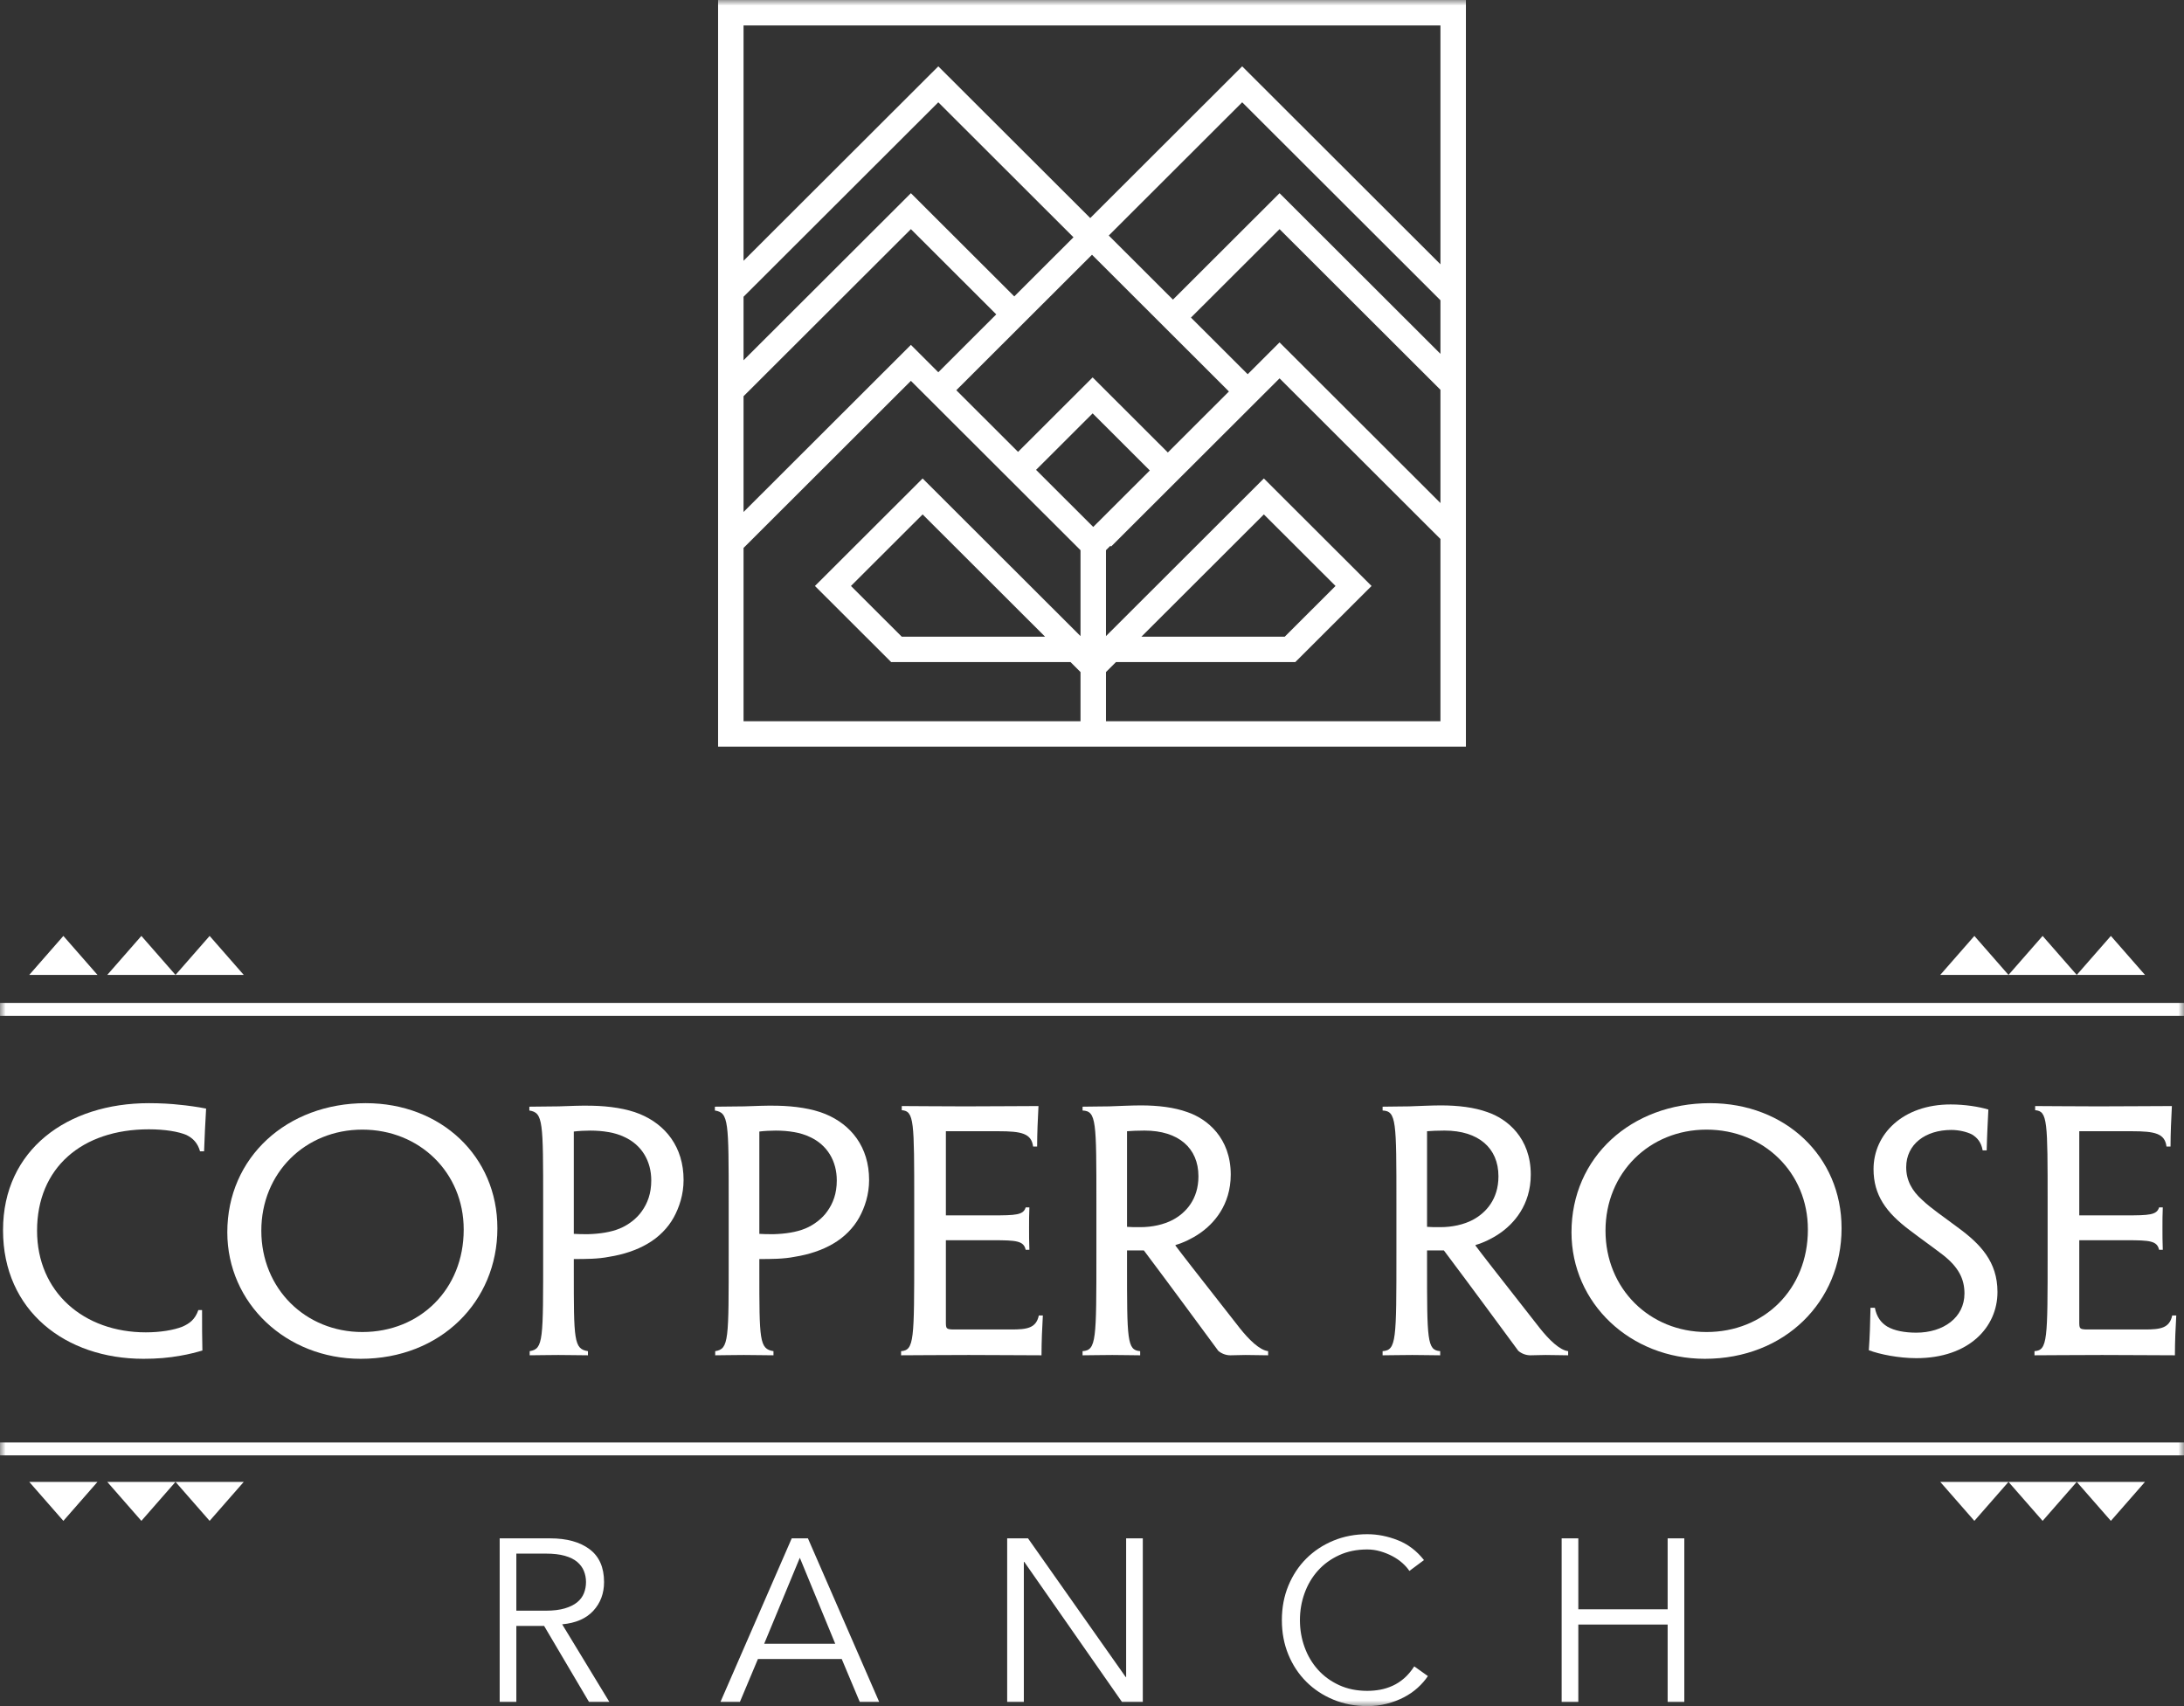 <?xml version="1.0" encoding="UTF-8"?> <svg xmlns="http://www.w3.org/2000/svg" xmlns:xlink="http://www.w3.org/1999/xlink" width="192px" height="150px" viewBox="0 0 192 150" version="1.1"><rect x="0" y="0" width="192" height="150" fill="#333333" stroke="none"/><title>Logo</title><defs><polygon id="path-1" points="0 150 192 150 192 0 0 0"></polygon></defs><g id="Page-1" stroke="none" stroke-width="1" fill="none" fill-rule="evenodd"><g id="Home-page-v4" transform="translate(-197, -3756)"><g id="Footer" transform="translate(0, 3699)"><g id="Logo" transform="translate(197, 57)"><polygon id="Fill-1" fill="#FFFFFF" points="18.429 133.714 21.429 130.286 15.429 130.286"></polygon><polygon id="Fill-2" fill="#FFFFFF" points="12.429 133.714 15.429 130.286 9.429 130.286"></polygon><polygon id="Fill-3" fill="#FFFFFF" points="5.571 133.714 8.571 130.286 2.571 130.286"></polygon><polygon id="Fill-4" fill="#FFFFFF" points="185.571 133.714 188.571 130.286 182.571 130.286"></polygon><polygon id="Fill-5" fill="#FFFFFF" points="179.571 133.714 182.571 130.286 176.571 130.286"></polygon><polygon id="Fill-6" fill="#FFFFFF" points="173.571 133.714 176.571 130.286 170.571 130.286"></polygon><polygon id="Fill-7" fill="#FFFFFF" points="173.571 82.286 170.571 85.714 176.571 85.714"></polygon><polygon id="Fill-8" fill="#FFFFFF" points="179.571 82.286 176.571 85.714 182.571 85.714"></polygon><polygon id="Fill-9" fill="#FFFFFF" points="185.571 82.286 182.571 85.714 188.571 85.714"></polygon><polygon id="Fill-10" fill="#FFFFFF" points="5.571 82.286 2.571 85.714 8.571 85.714"></polygon><polygon id="Fill-11" fill="#FFFFFF" points="12.429 82.286 9.429 85.714 15.429 85.714"></polygon><polygon id="Fill-12" fill="#FFFFFF" points="18.429 82.286 15.429 85.714 21.429 85.714"></polygon><g id="Group-43"><path d="M0.267,108.144 C0.267,101.082 5.922,96.99 13.086,96.99 C14.122,96.99 15.07,97.047 15.78,97.13 C16.431,97.187 17.438,97.326 18.119,97.467 C18.03,98.868 18.001,99.821 17.941,101.222 L17.586,101.222 C17.379,100.493 16.965,100.073 16.402,99.793 C15.692,99.485 14.478,99.288 13.086,99.288 C7.195,99.288 3.258,102.679 3.258,108.2 C3.258,113.609 7.372,117.139 12.819,117.139 C14.093,117.139 15.277,116.943 16.047,116.635 C16.668,116.355 17.142,116.018 17.438,115.178 L17.764,115.178 C17.764,116.467 17.764,117.812 17.793,118.736 C17.32,118.877 16.58,119.073 15.899,119.185 C14.833,119.381 13.797,119.465 12.612,119.465 C5.744,119.465 0.267,115.234 0.267,108.172 L0.267,108.144 Z" id="Fill-13" fill="#FFFFFF"></path><path d="M40.765,108.087 C40.765,103.099 36.887,99.316 31.854,99.316 C26.822,99.316 22.973,103.127 22.973,108.2 C22.973,113.3 26.851,117.111 31.854,117.111 C36.917,117.111 40.765,113.356 40.765,108.116 L40.765,108.087 Z M43.726,108.004 C43.726,114.42 38.752,119.465 31.706,119.465 C25.163,119.465 19.983,114.589 19.983,108.34 C19.983,101.754 25.223,96.99 32.15,96.99 C38.782,96.99 43.726,101.671 43.726,107.975 L43.726,108.004 Z" id="Fill-15" fill="#FFFFFF"></path><path d="M57.253,103.772 C57.253,102.09 56.424,100.661 54.884,99.961 C54.085,99.569 52.99,99.401 51.895,99.401 C51.45,99.401 50.888,99.428 50.444,99.484 L50.444,108.48 C50.769,108.508 51.273,108.508 51.717,108.508 C52.694,108.48 53.7,108.34 54.499,108.004 C55.24,107.695 55.98,107.135 56.424,106.49 C56.927,105.79 57.253,104.921 57.253,103.8 L57.253,103.772 Z M47.75,105.762 C47.75,98.56 47.75,97.831 46.536,97.635 L46.536,97.299 C47.394,97.299 48.283,97.271 49.111,97.271 C50.059,97.243 51.095,97.187 52.042,97.214 C53.552,97.243 55.092,97.467 56.246,97.943 C58.496,98.868 60.095,100.83 60.095,103.744 C60.095,105.033 59.71,106.154 59.236,107.023 C58.733,107.947 57.904,108.788 56.927,109.348 C55.98,109.91 54.795,110.301 53.552,110.497 C52.575,110.694 51.45,110.694 50.444,110.694 L50.444,111.703 C50.444,117.84 50.444,118.597 51.687,118.793 L51.687,119.156 C50.858,119.156 50.059,119.129 49.082,119.129 C48.046,119.129 47.276,119.156 46.566,119.156 L46.566,118.793 C47.779,118.597 47.75,117.84 47.75,110.134 L47.75,105.762 Z" id="Fill-17" fill="#FFFFFF"></path><path d="M73.563,103.772 C73.563,102.09 72.734,100.661 71.195,99.961 C70.396,99.569 69.3,99.401 68.205,99.401 C67.761,99.401 67.199,99.428 66.755,99.484 L66.755,108.48 C67.08,108.508 67.583,108.508 68.028,108.508 C69.004,108.48 70.011,108.34 70.81,108.004 C71.55,107.695 72.29,107.135 72.734,106.49 C73.238,105.79 73.563,104.921 73.563,103.8 L73.563,103.772 Z M64.06,105.762 C64.06,98.56 64.06,97.831 62.847,97.635 L62.847,97.299 C63.705,97.299 64.593,97.271 65.422,97.271 C66.37,97.243 67.406,97.187 68.353,97.214 C69.863,97.243 71.403,97.467 72.557,97.943 C74.806,98.868 76.405,100.83 76.405,103.744 C76.405,105.033 76.021,106.154 75.547,107.023 C75.043,107.947 74.215,108.788 73.238,109.348 C72.29,109.91 71.106,110.301 69.863,110.497 C68.886,110.694 67.761,110.694 66.755,110.694 L66.755,111.703 C66.755,117.84 66.755,118.597 67.998,118.793 L67.998,119.156 C67.169,119.156 66.37,119.129 65.392,119.129 C64.357,119.129 63.587,119.156 62.876,119.156 L62.876,118.793 C64.09,118.597 64.06,117.84 64.06,110.134 L64.06,105.762 Z" id="Fill-19" fill="#FFFFFF"></path><path d="M80.371,105.762 C80.371,98.56 80.371,97.691 79.276,97.607 L79.276,97.243 C80.371,97.243 82.444,97.271 84.841,97.271 C87.209,97.271 89.726,97.243 91.295,97.243 C91.236,98.42 91.177,99.597 91.177,100.802 L90.822,100.802 C90.673,99.653 89.815,99.457 87.772,99.457 L83.154,99.457 L83.154,106.855 L87.209,106.855 C89.312,106.855 89.963,106.826 90.17,106.154 L90.495,106.154 C90.467,106.771 90.467,107.331 90.467,107.92 C90.467,108.564 90.467,109.181 90.495,109.881 L90.17,109.881 C89.993,109.096 89.371,109.04 87.299,109.04 L83.154,109.04 L83.154,116.214 C83.154,116.803 83.183,116.858 83.746,116.887 L88.897,116.887 C90.288,116.887 91.088,116.775 91.325,115.654 L91.68,115.654 C91.621,116.663 91.561,117.952 91.561,119.156 C89.785,119.156 87.387,119.129 85.167,119.129 C82.591,119.129 80.312,119.156 79.216,119.156 L79.216,118.793 C80.371,118.708 80.371,117.84 80.371,110.134 L80.371,105.762 Z" id="Fill-21" fill="#FFFFFF"></path><path d="M105.356,103.408 C105.356,100.942 103.609,99.4 100.619,99.4 C100.056,99.4 99.375,99.428 99.079,99.457 L99.079,107.863 C99.405,107.891 99.76,107.891 100.234,107.891 C101.299,107.891 102.306,107.667 103.106,107.247 C104.26,106.631 105.356,105.425 105.356,103.436 L105.356,103.408 Z M96.386,105.762 C96.386,98.56 96.386,97.691 95.171,97.635 L95.171,97.299 C95.941,97.299 96.593,97.271 97.51,97.271 C98.31,97.243 99.523,97.186 100.293,97.186 C101.803,97.186 103.224,97.355 104.379,97.775 C106.125,98.363 108.197,100.045 108.197,103.268 C108.197,105.958 106.688,107.611 105.444,108.452 C104.793,108.9 104.023,109.264 103.342,109.46 L103.342,109.517 C103.994,110.385 104.645,111.226 108.997,116.775 C109.796,117.784 110.743,118.709 111.484,118.792 L111.484,119.157 C110.862,119.157 110.241,119.129 109.5,119.129 C108.967,119.129 108.671,119.157 108.168,119.157 C107.783,119.157 107.398,119.017 107.102,118.765 C105.237,116.243 103.253,113.524 100.56,109.937 L99.079,109.937 L99.079,111.114 C99.079,117.84 99.079,118.709 100.234,118.792 L100.234,119.157 C99.553,119.157 98.724,119.129 97.777,119.129 C96.711,119.129 95.941,119.157 95.171,119.157 L95.171,118.792 C96.386,118.709 96.386,117.84 96.386,110.133 L96.386,105.762 Z" id="Fill-23" fill="#FFFFFF"></path><path d="M131.731,103.408 C131.731,100.942 129.984,99.4 126.994,99.4 C126.432,99.4 125.75,99.428 125.455,99.457 L125.455,107.863 C125.78,107.891 126.136,107.891 126.609,107.891 C127.675,107.891 128.681,107.667 129.481,107.247 C130.635,106.631 131.731,105.425 131.731,103.436 L131.731,103.408 Z M122.761,105.762 C122.761,98.56 122.761,97.691 121.547,97.635 L121.547,97.299 C122.317,97.299 122.968,97.271 123.885,97.271 C124.685,97.243 125.899,97.186 126.669,97.186 C128.179,97.186 129.599,97.355 130.754,97.775 C132.5,98.363 134.573,100.045 134.573,103.268 C134.573,105.958 133.063,107.611 131.82,108.452 C131.169,108.9 130.399,109.264 129.718,109.46 L129.718,109.517 C130.369,110.385 131.02,111.226 135.372,116.775 C136.172,117.784 137.119,118.709 137.859,118.792 L137.859,119.157 C137.237,119.157 136.616,119.129 135.875,119.129 C135.343,119.129 135.047,119.157 134.544,119.157 C134.158,119.157 133.774,119.017 133.478,118.765 C131.612,116.243 129.629,113.524 126.935,109.937 L125.455,109.937 L125.455,111.114 C125.455,117.84 125.455,118.709 126.609,118.792 L126.609,119.157 C125.928,119.157 125.099,119.129 124.152,119.129 C123.086,119.129 122.317,119.157 121.547,119.157 L121.547,118.792 C122.761,118.709 122.761,117.84 122.761,110.133 L122.761,105.762 Z" id="Fill-25" fill="#FFFFFF"></path><path d="M158.935,108.087 C158.935,103.099 155.057,99.316 150.025,99.316 C144.992,99.316 141.143,103.127 141.143,108.2 C141.143,113.3 145.021,117.111 150.025,117.111 C155.087,117.111 158.935,113.356 158.935,108.116 L158.935,108.087 Z M161.896,108.004 C161.896,114.42 156.922,119.465 149.876,119.465 C143.334,119.465 138.153,114.589 138.153,108.34 C138.153,101.754 143.393,96.99 150.32,96.99 C156.952,96.99 161.896,101.671 161.896,107.975 L161.896,108.004 Z" id="Fill-27" fill="#FFFFFF"></path><path d="M175.601,113.608 C175.601,116.663 173.114,119.409 168.466,119.409 C166.927,119.409 165.24,119.072 164.292,118.709 C164.381,117.475 164.411,116.41 164.44,114.981 L164.825,114.981 C164.973,115.766 165.357,116.298 165.92,116.635 C166.542,116.999 167.46,117.167 168.466,117.167 C170.835,117.167 172.7,115.85 172.7,113.721 C172.7,112.431 172.167,111.395 170.805,110.33 C169.858,109.601 168.97,108.984 167.904,108.172 C165.802,106.602 164.707,105.061 164.707,102.791 C164.707,99.709 167.282,97.102 171.486,97.102 C172.729,97.102 173.973,97.299 174.802,97.551 C174.743,98.756 174.683,99.849 174.654,101.138 L174.299,101.138 C174.18,100.437 173.825,100.017 173.351,99.736 C172.907,99.512 172.226,99.344 171.545,99.344 C169.266,99.344 167.578,100.605 167.578,102.623 C167.578,103.772 168.082,104.696 168.999,105.51 C169.798,106.266 170.776,106.911 172.079,107.891 C174.121,109.377 175.601,110.946 175.601,113.58 L175.601,113.608 Z" id="Fill-29" fill="#FFFFFF"></path><path d="M180.011,105.762 C180.011,98.56 180.011,97.691 178.915,97.607 L178.915,97.243 C180.011,97.243 182.083,97.271 184.481,97.271 C186.849,97.271 189.366,97.243 190.935,97.243 C190.876,98.42 190.816,99.597 190.816,100.802 L190.461,100.802 C190.313,99.653 189.455,99.457 187.412,99.457 L182.793,99.457 L182.793,106.855 L186.849,106.855 C188.951,106.855 189.603,106.826 189.81,106.154 L190.135,106.154 C190.106,106.771 190.106,107.331 190.106,107.92 C190.106,108.564 190.106,109.181 190.135,109.881 L189.81,109.881 C189.632,109.096 189.011,109.04 186.938,109.04 L182.793,109.04 L182.793,116.214 C182.793,116.803 182.823,116.858 183.386,116.887 L188.537,116.887 C189.928,116.887 190.728,116.775 190.964,115.654 L191.32,115.654 C191.26,116.663 191.201,117.952 191.201,119.156 C189.425,119.156 187.027,119.129 184.807,119.129 C182.231,119.129 179.952,119.156 178.856,119.156 L178.856,118.793 C180.011,118.708 180.011,117.84 180.011,110.134 L180.011,105.762 Z" id="Fill-31" fill="#FFFFFF"></path><mask id="mask-2" fill="white"><use xlink:href="#path-1"></use></mask><g id="Clip-34"></g><polygon id="Fill-33" fill="#FFFFFF" mask="url(#mask-2)" points="0 89.309 192 89.309 192 88.177 0 88.177"></polygon><polygon id="Fill-35" fill="#FFFFFF" mask="url(#mask-2)" points="0 127.954 192 127.954 192 126.822 0 126.822"></polygon><path d="M45.393,141.61 L47.997,141.61 C48.649,141.61 49.201,141.542 49.656,141.407 C50.11,141.272 50.472,141.092 50.744,140.868 C51.015,140.645 51.212,140.381 51.334,140.076 C51.456,139.771 51.517,139.443 51.517,139.091 C51.517,138.752 51.456,138.431 51.334,138.126 C51.212,137.822 51.015,137.554 50.744,137.323 C50.472,137.093 50.11,136.914 49.656,136.785 C49.201,136.656 48.649,136.592 47.997,136.592 L45.393,136.592 L45.393,141.61 Z M45.393,149.634 L43.928,149.634 L43.928,135.251 L48.364,135.251 C49.828,135.251 50.985,135.57 51.832,136.207 C52.68,136.843 53.104,137.804 53.104,139.091 C53.104,140.093 52.788,140.937 52.158,141.62 C51.527,142.304 50.615,142.7 49.422,142.808 L53.572,149.634 L51.781,149.634 L47.834,142.95 L45.393,142.95 L45.393,149.634 Z" id="Fill-36" fill="#FFFFFF" mask="url(#mask-2)"></path><path d="M67.182,144.515 L73.427,144.515 L70.314,136.958 L67.182,144.515 Z M65.045,149.634 L63.336,149.634 L69.602,135.251 L71.027,135.251 L77.293,149.634 L75.584,149.634 L73.997,145.856 L66.632,145.856 L65.045,149.634 Z" id="Fill-37" fill="#FFFFFF" mask="url(#mask-2)"></path><polygon id="Fill-38" fill="#FFFFFF" mask="url(#mask-2)" points="98.96 147.44 99.001 147.44 99.001 135.251 100.466 135.251 100.466 149.634 98.634 149.634 90.049 137.324 90.008 137.324 90.008 149.634 88.543 149.634 88.543 135.251 90.375 135.251"></polygon><path d="M125.529,147.359 C125.286,147.725 124.983,148.07 124.624,148.395 C124.265,148.72 123.855,149.001 123.393,149.238 C122.932,149.475 122.434,149.661 121.898,149.796 C121.362,149.932 120.796,150 120.199,150 C119.128,150 118.134,149.81 117.219,149.431 C116.303,149.052 115.51,148.527 114.838,147.857 C114.167,147.186 113.641,146.391 113.262,145.47 C112.882,144.549 112.692,143.54 112.692,142.443 C112.692,141.345 112.882,140.337 113.262,139.416 C113.641,138.495 114.167,137.699 114.838,137.029 C115.51,136.359 116.303,135.834 117.219,135.454 C118.134,135.076 119.128,134.886 120.199,134.886 C121.095,134.886 121.99,135.062 122.885,135.414 C123.78,135.767 124.546,136.349 125.184,137.161 L123.902,138.116 C123.752,137.886 123.549,137.656 123.292,137.425 C123.034,137.195 122.739,136.992 122.407,136.816 C122.074,136.64 121.718,136.498 121.339,136.389 C120.959,136.28 120.579,136.227 120.199,136.227 C119.277,136.227 118.45,136.396 117.717,136.735 C116.984,137.073 116.364,137.527 115.856,138.095 C115.347,138.664 114.957,139.324 114.686,140.076 C114.414,140.828 114.279,141.617 114.279,142.443 C114.279,143.269 114.414,144.058 114.686,144.809 C114.957,145.561 115.347,146.221 115.856,146.79 C116.364,147.359 116.984,147.813 117.717,148.152 C118.45,148.49 119.277,148.659 120.199,148.659 C120.579,148.659 120.955,148.626 121.329,148.558 C121.701,148.49 122.067,148.375 122.427,148.212 C122.786,148.049 123.125,147.829 123.444,147.552 C123.762,147.274 124.058,146.926 124.33,146.506 L125.529,147.359 Z" id="Fill-39" fill="#FFFFFF" mask="url(#mask-2)"></path><polygon id="Fill-40" fill="#FFFFFF" mask="url(#mask-2)" points="137.288 135.251 138.753 135.251 138.753 141.488 146.606 141.488 146.606 135.251 148.071 135.251 148.071 149.634 146.606 149.634 146.606 142.829 138.753 142.829 138.753 149.634 137.288 149.634"></polygon><path d="M91.874,55.976 L79.274,55.976 L74.809,51.518 L81.11,45.227 L91.874,55.976 Z M65.367,48.174 L80.079,33.484 L94.99,48.373 L94.99,55.926 L81.11,42.066 L71.643,51.518 L78.346,58.211 L94.113,58.211 L94.99,59.087 L94.99,63.41 L65.367,63.41 L65.367,48.174 Z M65.367,34.836 L80.079,20.146 L87.583,27.639 L82.488,32.728 L80.079,30.322 L65.367,45.013 L65.367,34.836 Z M65.367,26.09 L82.488,8.994 L94.372,20.861 L89.167,26.059 L80.079,16.985 L65.367,31.674 L65.367,26.09 Z M65.367,2.235 L126.632,2.235 L126.632,23.236 L109.203,5.833 L95.846,19.171 L82.488,5.833 L65.367,22.928 L65.367,2.235 Z M126.632,31.109 L112.488,16.985 L103.117,26.342 L97.474,20.707 L109.203,8.994 L126.632,26.398 L126.632,31.109 Z M126.632,44.227 L112.488,30.103 L109.686,32.901 L104.7,27.922 L112.488,20.146 L126.632,34.27 L126.632,44.227 Z M100.345,55.976 L111.109,45.227 L117.409,51.518 L112.945,55.976 L100.345,55.976 Z M126.632,63.41 L97.228,63.41 L97.228,59.087 L98.106,58.211 L113.872,58.211 L120.576,51.518 L111.109,42.066 L97.228,55.926 L97.228,48.373 L97.617,47.985 L97.682,48.049 L112.488,33.265 L126.632,47.389 L126.632,63.41 Z M89.499,39.729 L84.071,34.308 L96,22.396 L108.038,34.418 L102.667,39.782 L96.056,33.181 L89.499,39.729 Z M96.056,36.343 L101.083,41.363 L96.109,46.329 L91.082,41.31 L96.056,36.343 Z M63.129,65.646 L128.871,65.646 L128.871,0 L63.129,0 L63.129,65.646 Z" id="Fill-41" fill="#FFFFFF" mask="url(#mask-2)"></path><line x1="96.109" y1="47.691" x2="96.109" y2="47.691" id="Stroke-42" stroke-linecap="round" stroke-linejoin="round" mask="url(#mask-2)"></line></g></g></g></g></g></svg> 